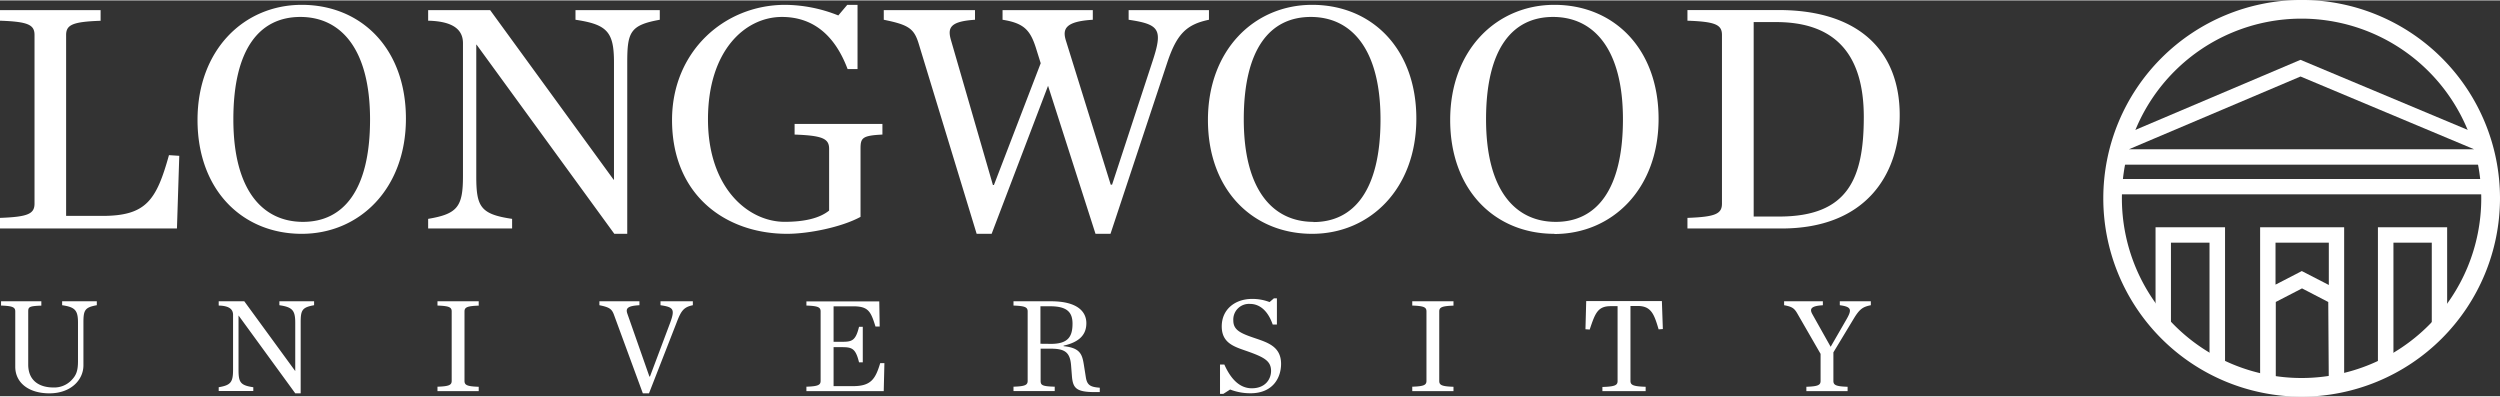 <?xml version="1.0" encoding="UTF-8" standalone="no"?>
<svg
   id="Combined_Logo"
   data-name="Combined Logo"
   width="9.259in"
   height="1.469in"
   viewBox="0 0 667 105.6"
   version="1.1"
   sodipodi:docname="Longwood_University_white.svg"
   inkscape:version="1.2 (dc2aeda, 2022-05-15)"
   xmlns:inkscape="http://www.inkscape.org/namespaces/inkscape"
   xmlns:sodipodi="http://sodipodi.sourceforge.net/DTD/sodipodi-0.dtd"
   xmlns="http://www.w3.org/2000/svg"
   xmlns:svg="http://www.w3.org/2000/svg">
  <rect x="0" y="0" width="667" height="105.6" fill="#333333" stroke="none"/>
  <sodipodi:namedview
     id="namedview70496"
     pagecolor="#505050"
     bordercolor="#eeeeee"
     borderopacity="1"
     inkscape:showpageshadow="0"
     inkscape:pageopacity="0"
     inkscape:pagecheckerboard="0"
     inkscape:deskcolor="#505050"
     inkscape:document-units="in"
     showgrid="false"
     inkscape:zoom="0.70804276"
     inkscape:cx="459.01182"
     inkscape:cy="216.79482"
     inkscape:window-width="1398"
     inkscape:window-height="1027"
     inkscape:window-x="0"
     inkscape:window-y="25"
     inkscape:window-maximized="0"
     inkscape:current-layer="Combined_Logo" />
  <defs
     id="defs70485">
    <style
       id="style70483">.cls-1{fill:#fff;}</style>
  </defs>
  <g
     id="g70982"
     transform="translate(-3,-0.59)">
    <path
       class="cls-1"
       d="m 16.18,105.42 c 5.8,0 9.08,-3.64 9.08,-7.47 V 86.57 c 0,-3.31 0.33,-4.08 3.57,-4.66 v -1.06 h -9.25 v 1.06 c 3.46,0.51 4.23,1.35 4.23,4.66 v 10.29 c 0,2.73 -0.55,3.86 -1.86,5.18 a 6.37,6.37 0 0 1 -4.64,1.82 c -3.9,0 -6.78,-1.86 -6.78,-6.13 V 83.58 c 0,-1.2 0.26,-1.45 3.5,-1.56 V 80.85 H 3.28 V 82 c 3.06,0.11 3.79,0.43 3.79,1.56 v 14.76 c 0,4.23 3.53,7.1 9.11,7.1 m 65.63,0 h 1.41 V 86.57 c 0,-3.31 0.33,-4.08 3.58,-4.66 v -1.06 h -9.26 v 1.06 c 3.46,0.51 4.23,1.35 4.23,4.66 v 12.91 0 L 68.17,80.85 H 61.35 V 82 c 3,0.07 3.83,1.13 3.83,2.48 v 14.6 c 0,3.36 -0.58,4.16 -3.83,4.71 v 1 h 9.23 v -1 c -3.51,-0.51 -3.94,-1.35 -3.94,-4.71 v -14.44 0 l 15.14,20.78 z m 37.91,-0.58 h 11 v -1.17 c -3.06,-0.1 -3.79,-0.43 -3.79,-1.56 V 83.58 c 0,-1.13 0.73,-1.45 3.79,-1.56 v -1.17 h -11 V 82 c 3.06,0.11 3.79,0.43 3.79,1.56 v 18.53 c 0,1.13 -0.73,1.46 -3.79,1.56 v 1.17 z m 54.79,0.58 h 1.64 l 7.37,-18.88 c 1.2,-3.14 1.86,-4.12 4.33,-4.63 v -1.06 h -8.63 v 1.06 c 3.42,0.51 3.93,1 2.59,4.66 l -5.4,14.37 h -0.15 L 170.39,84.2 c -0.51,-1.45 0,-2.11 3.21,-2.29 v -1.06 h -10.68 v 1.06 c 2.7,0.54 3.32,1 3.9,2.59 z m 43.64,-0.58 h 20.63 l 0.18,-7.47 h -1.12 c -1.28,4.23 -2.45,6.13 -7.26,6.13 H 225.4 V 93.1 h 2.15 c 2.7,0 3.72,0.25 4.64,4.05 h 1 v -9.48 h -1 c -0.92,3.79 -1.94,4 -4.64,4 H 225.4 V 82.2 h 5.18 c 4.08,0 4.74,1.31 6,5.4 h 1.12 l -0.11,-6.71 H 218.15 V 82 c 3.06,0.11 3.79,0.43 3.79,1.57 v 18.52 c 0,1.13 -0.73,1.46 -3.79,1.56 v 1.17 z m 62.44,-12.65 v -10 h 2.56 c 4.38,0 6,1.46 6,4.63 0,3.4 -1.13,5.4 -5.73,5.4 z m 0,1.31 h 2.63 c 3.76,0 5.25,0.84 5.54,4.41 l 0.22,2.81 c 0.26,3.32 1.1,4.37 6.23,4.37 h 1.21 v -1.17 c -2.52,-0.18 -3.39,-0.69 -3.72,-2.8 l -0.55,-3.47 c -0.44,-2.66 -1,-4.37 -5.39,-4.81 V 92.7 c 4.44,-1 6.08,-3.1 6.08,-6 0,-2.9 -2.15,-5.84 -9.44,-5.84 h -10 V 82 c 3.06,0.11 3.78,0.43 3.78,1.57 v 18.52 c 0,1.13 -0.72,1.46 -3.78,1.56 v 1.17 h 11 v -1.17 c -3.25,-0.1 -3.76,-0.36 -3.76,-1.56 V 93.5 Z m 47.91,12.07 h 0.87 l 1.83,-1.17 a 14.84,14.84 0 0 0 5.43,1 c 6.05,0 8.16,-4.22 8.16,-7.84 0,-4.52 -3.42,-5.64 -6.74,-6.78 -3.9,-1.31 -6,-2.15 -6,-4.77 a 4.18,4.18 0 0 1 4.42,-4.45 c 2.84,0 4.92,2.11 6.09,5.51 h 1.12 v -7 h -0.8 l -1.16,1 a 12.7,12.7 0 0 0 -4.67,-0.84 c -4.52,0 -8.09,2.77 -8.09,7.33 0,4.56 3.49,5.46 6.81,6.63 4.42,1.57 6.35,2.55 6.35,5.25 0,2.15 -1.49,4.63 -5.14,4.63 -3,0 -5.44,-2.11 -7.33,-6.34 h -1.15 v 7.8 z m 51.29,-0.73 h 11 v -1.17 c -3.07,-0.1 -3.8,-0.43 -3.8,-1.56 V 83.58 c 0,-1.13 0.73,-1.45 3.8,-1.56 v -1.17 h -11 V 82 c 3.07,0.11 3.79,0.43 3.79,1.56 v 18.53 c 0,1.13 -0.72,1.46 -3.79,1.56 v 1.17 z m 50.71,0 h 11.56 v -1.17 c -3.25,-0.1 -4.05,-0.43 -4.05,-1.56 v -20 h 1.9 c 3.61,0 4.41,2.15 5.61,6.24 l 1.13,-0.08 -0.26,-7.47 H 426.2 l -0.2,7.52 1.13,0.08 c 1.46,-4.34 2.12,-6.24 5.61,-6.24 h 1.83 v 20 c 0,1.13 -0.8,1.46 -4.05,1.56 v 1.17 z M 491.42,93 486.53,84.29 c -0.77,-1.39 -0.4,-2.19 2.81,-2.37 V 80.85 H 479 v 1.06 c 2.18,0.4 2.73,0.84 3.53,2.22 l 6.2,10.76 v 7.22 c 0,1.13 -0.73,1.46 -3.79,1.56 v 1.17 h 11 v -1.17 c -3.06,-0.1 -3.79,-0.43 -3.79,-1.56 v -7.62 l 5.4,-8.94 c 1.64,-2.73 2.51,-3.2 4.59,-3.64 v -1.06 h -8.28 v 1.06 c 3.21,0.44 3.29,1.2 1.65,4 z"
       id="path70487" />
    <path
       class="cls-1"
       d="M 3,61.44 H 50.21 L 50.83,42.05 48.08,41.87 C 44.72,53.92 42,58.08 30.29,58.08 H 20.64 V 9.82 c 0,-2.74 1.77,-3.54 9.2,-3.8 V 3.19 H 3 V 6 c 7.44,0.26 9.21,1.06 9.21,3.8 v 45 c 0,2.75 -1.77,3.54 -9.21,3.81 z m 80.5,1.42 c 15.4,0 27.8,-12 27.8,-30.73 0,-18.73 -11.95,-30.36 -27.8,-30.36 -15.41,0 -27.8,12 -27.8,30.72 0,18.72 12,30.37 27.8,30.37 m 0.35,-3.19 C 73.14,59.67 65.26,51.35 65.26,32.31 65.26,13.27 72.43,5 83.14,5 c 10.71,0 18.59,8.42 18.59,27.36 0,18.94 -7.17,27.31 -17.88,27.31 m 83.05,3.19 h 3.45 V 17.09 c 0,-8.06 0.8,-9.92 8.68,-11.34 V 3.19 H 156.54 V 5.75 C 165,7 166.81,9 166.81,17.09 v 31.34 h -0.09 L 133.78,3.19 H 117.23 V 6 c 7.17,0.17 9.29,2.74 9.29,6 v 35.45 c 0,8.15 -1.41,10.1 -9.29,11.42 v 2.57 h 22.4 v -2.57 c -8.5,-1.24 -9.56,-3.27 -9.56,-11.42 V 12.39 h 0.08 z m 46.12,0 c 5.76,0 14.52,-1.77 19.57,-4.52 V 40.19 c 0,-2.92 0.44,-3.54 5.84,-3.81 V 33.55 H 215 v 2.83 c 7.44,0.27 9.21,1.07 9.21,3.81 v 16.47 c -2.48,2 -6.47,3 -11.87,3 -9.65,0 -20.45,-8.94 -20.45,-27.36 0,-18.42 9.98,-27.3 19.72,-27.3 8,0 14,4.52 17.53,13.9 h 2.65 V 1.77 h -2.74 L 226.66,4.6 A 38.78,38.78 0 0 0 212.49,1.77 c -16.29,0 -30.19,12.48 -30.19,30.72 0,20.1 14.34,30.37 30.72,30.37 m 67.64,-45.51 -12.48,32.49 h -0.27 L 256.76,11.33 c -1,-3.36 -0.44,-5.14 6.37,-5.58 V 3.19 h -24.34 v 2.56 c 6.55,1.33 8.05,2.3 9.29,6.29 l 15.49,50.82 h 4 l 15.05,-39.49 12.66,39.49 h 4 L 314.48,17 c 2.48,-7.35 5,-10 11.07,-11.25 V 3.19 h -21.43 v 2.56 c 8.33,1.24 9.21,2.57 6.29,11.34 L 299.7,49.75 h -0.36 L 287.39,11.33 c -1,-3.19 -0.09,-5.14 7.17,-5.58 V 3.19 h -24.08 v 2.56 c 5.67,0.89 7.35,2.75 8.85,7.35 z m 72.42,45.51 c 15.41,0 27.8,-12 27.8,-30.73 0,-18.73 -11.95,-30.36 -27.8,-30.36 -15.4,0 -27.8,12 -27.8,30.72 0,18.72 12,30.37 27.8,30.37 m 0.36,-3.19 c -10.72,0 -18.6,-8.32 -18.6,-27.36 C 334.84,13.27 342,5 352.73,5 c 10.73,0 18.59,8.42 18.59,27.36 0,18.94 -7.17,27.36 -17.88,27.36 m 64.27,3.19 c 15.41,0 27.8,-12 27.8,-30.73 0,-18.73 -11.95,-30.41 -27.8,-30.41 -15.4,0 -27.8,12 -27.8,30.72 0,18.72 11.95,30.37 27.8,30.37 m 0.36,-3.19 c -10.72,0 -18.59,-8.32 -18.59,-27.36 C 399.48,13.27 406.64,5 417.36,5 428.08,5 436,13.37 436,32.31 c 0,18.94 -7.17,27.36 -17.88,27.36 m 35.14,1.77 h 25.06 c 22.31,0 31.52,-14.17 31.52,-30.28 0,-16.73 -10.54,-28 -32.32,-28 H 453.21 V 6 c 7.44,0.26 9.21,1.06 9.21,3.8 v 45 c 0,2.75 -1.77,3.54 -9.21,3.81 v 2.83 z m 17.62,-3.19 V 6.37 h 6 c 15.67,0 23.38,8.5 23.38,25.32 0,16.47 -4.25,26.56 -22.58,26.56 z"
       id="path70489" />
    <path
       class="cls-1"
       d="M 617.06,5.45 A 47.94,47.94 0 1 0 665,53.39 48,48 0 0 0 617.06,5.45 Z m 0,100.86 A 52.92,52.92 0 1 1 670,53.39 53,53 0 0 1 617.08,106.31 Z"
       id="path70491" />
    <path
       class="cls-1"
       d="m 571,40.3 h 92.08 l -46.3,-19.41 z m 97.31,4.11 H 565.75 l 1.3,-6.87 49.72,-21.1 50.29,21.07 1.29,6.9 z m -0.91,7.92 H 566.69 v -4.1 h 100.75 v 4.1 z m -70.8,46 h -4.1 v -33.1 h -10.29 v 23.1 H 578.1 V 61.12 h 18.54 v 37.23 z m 44.93,0.3 h -4.1 V 61.12 h 18.47 v 27.21 h -4.1 v -23.1 h -10.23 v 33.42 z m -24.4,-25.83 7.2,3.71 V 65.23 h -14.22 v 11.19 l 7,-3.62 z m 7.2,31.1 -0.15,-22.85 -7,-3.63 -7,3.62 v 22.57 H 606 V 61.12 h 22.42 v 42.75 h -4.1 z"
       id="path70493" />
  </g>
</svg>

